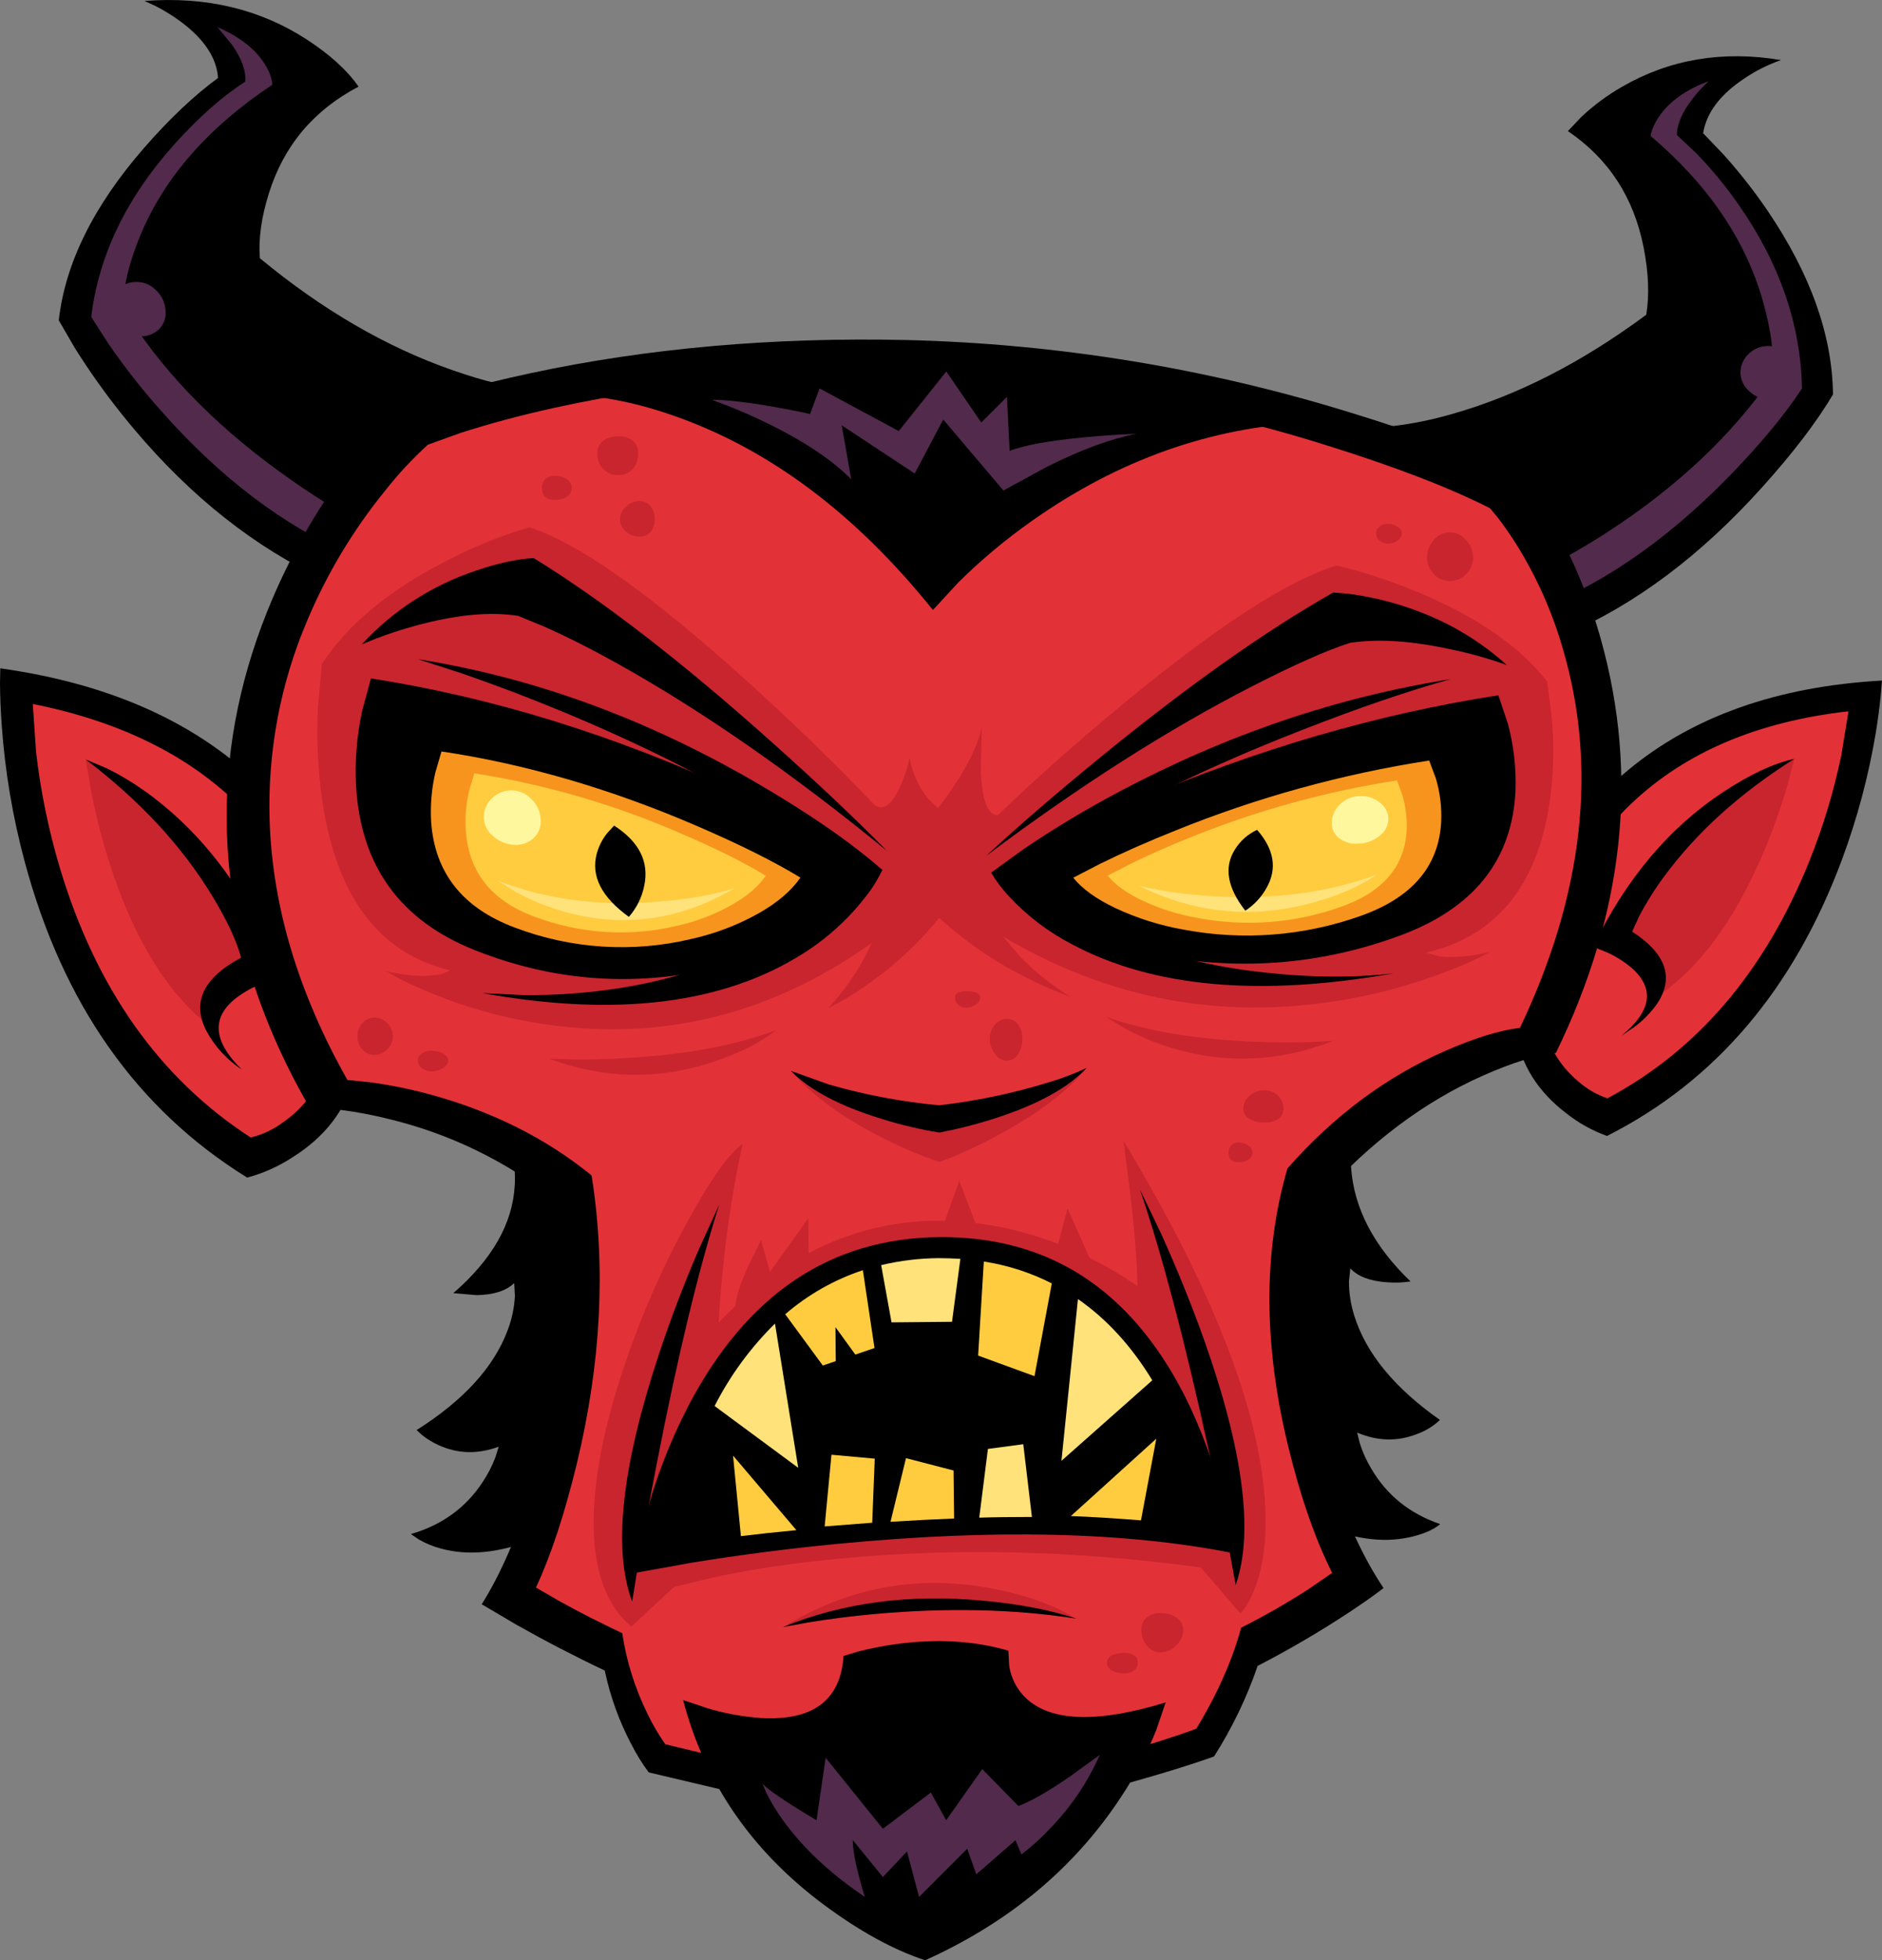 <?xml version="1.0" encoding="iso-8859-1"?>
<!-- Generator: Adobe Illustrator 20.1.0, SVG Export Plug-In . SVG Version: 6.00 Build 0)  -->
<svg version="1.0" id="Layer_1" xmlns="http://www.w3.org/2000/svg" xmlns:xlink="http://www.w3.org/1999/xlink" x="0px" y="0px"
	 viewBox="0 0 742.69 773.05" enable-background="new 0 0 742.69 773.05" xml:space="preserve">
<rect x="0" y="0" width="742.69" height="773.05" fill="#808080" stroke="none"/>
<title>monsters_0021</title>
<path d="M0,269.58c0.04,5.153,0.263,10.587,0.67,16.3c1.285,18.233,4.325,36.301,9.08,53.95
	c15.087,56.207,44.35,97.737,87.79,124.59c6.394-1.708,12.471-4.433,18-8.07c12.733-8,20.857-18.587,24.37-31.76l-12-78.71
	c-1.421-3.747-3.164-7.364-5.21-10.81c-5.347-9.085-11.862-17.43-19.38-24.82c-25.107-24.987-59.51-40.543-103.21-46.67L0,269.58z"
	/>
<path fill="#E33237" d="M12.94,277.64l1.29,18.88c1.779,15.464,4.911,30.743,9.36,45.66c14.273,47.66,39.39,83.14,75.35,106.44
	c4.639-1.135,9.003-3.192,12.83-6.05c9.187-6.387,15.367-15.5,18.54-27.34L120.11,357c-1.022-3.405-2.361-6.706-4-9.86
	c-4.167-8.326-9.423-16.06-15.63-23C79.88,300.653,50.7,285.153,12.94,277.64z"/>
<path fill="#C9252F" d="M33.84,299.49l2,12c1.869,9.754,4.32,19.388,7.34,28.85c9.6,29.88,22.727,51.3,39.38,64.26
	c1.245-3.603,2.878-7.06,4.87-10.31c4.407-7.393,9.56-12.437,15.46-15.13c-6.096-11.84-13.041-23.223-20.78-34.06
	C65.203,321.12,49.113,305.917,33.84,299.49z"/>
<path d="M42.13,303l-8.29-3.47c21.333,16.207,37.953,34.117,49.86,53.73c5.933,9.76,9.743,17.907,11.43,24.44
	c-15.127,8.067-19.61,17.833-13.45,29.3c3.321,5.995,8.05,11.091,13.78,14.85c-11.333-11.053-12.153-20.427-2.46-28.12
	c3.546-2.713,7.498-4.849,11.71-6.33c2.025-0.808,4.104-1.476,6.22-2c-11.06-29.407-27.217-52.54-48.47-69.4
	C56.164,310.957,49.349,306.599,42.13,303z"/>
<path d="M229.58,471.87L199.83,449l1.9,5c1.238,4.386,1.712,8.953,1.4,13.5c-0.82,15.053-8.903,29.22-24.25,42.5l9.19,0.78
	c6.76-0.113,11.71-1.7,14.85-4.76l0.28,5.1c-0.242,4.561-1.186,9.057-2.8,13.33c-5.38,14.6-17.38,27.783-36,39.55l2.3,2.07
	c1.993,1.576,4.177,2.893,6.5,3.92c7.507,3.4,15.37,3.587,23.59,0.56l-1.29,4.2c-1.324,3.468-3.035,6.775-5.1,9.86
	c-6.667,10.087-16.08,16.883-28.24,20.39l3,2.07c2.818,1.637,5.846,2.882,9,3.7c10.533,2.84,22.353,1.737,35.46-3.31
	c5.9-7.767,11.167-19.233,15.8-34.4C234.62,542.687,236.007,508.957,229.58,471.87z"/>
<path d="M533.16,460.17c-0.35-4.902,0.028-9.829,1.12-14.62l1.68-5.49l-27.9,24.87c-8.367,36.753-8.76,70.497-1.18,101.23
	c3.807,15.387,8.457,27.097,13.95,35.13c12.847,5.64,24.61,7.307,35.29,5c5.38-1.16,9.45-2.897,12.21-5.21
	c-11.953-4.073-20.99-11.32-27.11-21.74c-1.921-3.168-3.462-6.551-4.59-10.08l-1.06-4.26c8.067,3.4,15.93,3.587,23.59,0.56
	c3.378-1.202,6.47-3.092,9.08-5.55c-17.967-12.627-29.247-26.37-33.84-41.23c-1.37-4.352-2.068-8.887-2.07-13.45l0.56-5.1
	c2.953,3.213,7.81,5.043,14.57,5.49c3.066,0.235,6.149,0.121,9.19-0.34C542.037,491.407,534.207,476.337,533.16,460.17z"/>
<path d="M740.22,289.13c0.86-5.333,1.527-10.377,2-15.13l0.45-5.6c-41.267,2.313-74.713,14.133-100.34,35.46
	c-7.658,6.29-14.456,13.559-20.22,21.62l-5.83,9.64l-18.1,72.38c2.127,12.547,8.757,23.06,19.89,31.54
	c4.843,3.844,10.281,6.87,16.1,8.96c42.88-21.653,73.823-58.083,92.83-109.29C732.952,322.635,737.378,306.035,740.22,289.13z"/>
<path fill="#E33237" d="M726.61,298l2.86-17.48c-35.853,4.033-64.423,16.17-85.71,36.41c-6.377,6.018-11.95,12.834-16.58,20.28
	l-4.59,8.91L608,399.55c1.907,11.333,6.873,20.333,14.9,27c3.33,2.945,7.217,5.193,11.43,6.61c35.553-18.9,62.09-50.01,79.61-93.33
	C719.384,326.286,723.624,312.289,726.61,298z"/>
<path fill="#C9252F" d="M705.21,310.36l2.91-11.09c-14.827,4.78-31.2,17.69-49.12,38.73c-5.6,6.613-11.017,13.613-16.25,21
	l-6.16,9.13c5.333,2.953,9.723,8.05,13.17,15.29c1.565,3.19,2.769,6.544,3.59,10c16.667-10.793,30.803-29.73,42.41-56.81
	C699.405,328.046,702.56,319.282,705.21,310.36z"/>
<path d="M646.89,361.29c2.921-5.533,6.264-10.832,10-15.85c12.813-17.333,29.88-32.72,51.2-46.16
	c-8.06,1.713-17.423,6.08-28.09,13.1c-21.333,14.04-38.44,34.373-51.32,61l5.66,2.3c3.781,1.716,7.275,4.002,10.36,6.78
	c8.327,7.953,6.703,16.637-4.87,26.05L645,405c3.478-2.575,6.517-5.696,9-9.24c6.76-10.233,3.453-19.683-9.92-28.35L646.89,361.29z"
	/>
<path d="M210,153.44c-8.067-0.447-18.6-2.95-31.6-7.51c-26-9.073-51.283-23.77-75.85-44.09c-0.6-7.547,0.577-16.043,3.53-25.49
	c5.867-18.827,17.67-32.887,35.41-42.18c-4.407-6.387-11.223-12.587-20.45-18.6c-18.487-12-39.82-17.06-64-15.18l4.37,2
	c3.364,1.725,6.587,3.711,9.64,5.94c9.447,6.947,14.447,14.417,15,22.41c-9.447,6.92-19.157,16.093-29.13,27.52
	c-19.947,22.86-31.19,45.55-33.73,68.07l6.39,11c5.806,9.254,12.15,18.16,19,26.67c22.447,27.9,47.413,48.72,74.9,62.46
	c12.96-1.567,26.293-5.807,40-12.72C190.853,200.02,206.36,179.92,210,153.44z"/>
<path fill="#512A4C" d="M107.45,33.44c-0.04-2.24-0.973-4.873-2.8-7.9c-3.62-6-9.893-10.95-18.82-14.85l5.83,7.11
	c3.807,5.527,5.507,10.327,5.1,14.4C87.793,37.96,78.54,46.123,69,56.69C49.927,77.903,38.927,100.673,36,125l6.95,10.81
	c6.225,9.017,12.997,17.643,20.28,25.83c23.567,26.78,48.983,45.997,76.25,57.65l6.11-11.54c-10.46-5.007-22.337-12.34-35.63-22
	c-26.593-19.333-47.003-40.697-61.23-64.09c-0.227-8,2.033-17.71,6.78-29.13C65.037,69.797,82.35,50.1,107.45,33.44z"/>
<path d="M695.35,192.21c12.1-13.407,21.433-25.62,28-36.64c-0.26-23.333-8.87-47.497-25.83-72.49
	c-5.327-7.822-11.181-15.273-17.52-22.3l-7.9-8.24c1.333-8.18,6.86-15.443,16.58-21.79c4.401-2.951,9.164-5.324,14.17-7.06
	c-23.007-3.847-43.92-0.337-62.74,10.53c-5.771,3.31-11.14,7.276-16,11.82l-5.38,5.66c16.1,10.907,26.073,26.257,29.92,46.05
	c1.94,9.9,2.273,18.697,1,26.39c-25.507,18.9-51.147,31.973-76.92,39.22c-7.464,2.156-15.088,3.711-22.8,4.65l-8.24,0.56
	c1.007,27.413,13.967,49.28,38.88,65.6c12.473,8.14,24.837,13.537,37.09,16.19C645.287,238.447,671.183,219.063,695.35,192.21z"/>
<path fill="#512A4C" d="M695.57,118.32c3.473,12.067,4.707,22.207,3.7,30.42c-15.833,22.893-37.42,43.227-64.76,61
	c-8.34,5.406-16.962,10.363-25.83,14.85l-10.42,4.87l4.74,12.27c27.227-9.787,53.407-27.47,78.54-53.05
	c12.587-12.813,22.447-24.633,29.58-35.46c-0.467-25.213-8.84-49.433-25.12-72.66c-5-7.186-10.582-13.949-16.69-20.22l-7.56-7.11
	c0-4.18,2.09-8.98,6.27-14.4c1.897-2.462,4.012-4.748,6.32-6.83c-8.893,3.28-15.393,7.87-19.5,13.77
	c-1.208,1.715-2.187,3.581-2.91,5.55c-0.246,0.751-0.433,1.52-0.56,2.3C673.857,72.66,688.59,94.227,695.57,118.32z"/>
<path d="M604.54,192.88l-3.19-4.31c-17.107-8.513-40.077-17.18-68.91-26c-56.589-17.447-115.31-27.024-174.51-28.46
	c-52.667-1.193-102.153,3.157-148.46,13.05c-23.12,4.967-40.973,10.047-53.56,15.24c-6.515,6.541-12.503,13.586-17.91,21.07
	c-13.405,17.778-24.388,37.258-32.66,57.93c-11.467,28.667-16.733,57.667-15.8,87c1.16,36.667,12.027,72.783,32.6,108.35l8.68,0.56
	c7.612,0.799,15.157,2.135,22.58,4c24.096,5.782,46.638,16.758,66.05,32.16c6.053,37.333,2.973,75.073-9.24,113.22
	c-6.087,19.087-12.79,34.42-20.11,46l13.56,8c11.427,6.46,23.093,12.51,35,18.15c2.126,10.165,5.671,19.982,10.53,29.16
	c1.959,3.85,4.237,7.53,6.81,11l32.27,7.62c26.48,5.753,52.147,10.237,77,13.45c27.172-3.926,54.061-9.605,80.5-17
	c13.747-3.847,24.857-7.3,33.33-10.36c7.131-11.178,12.905-23.166,17.2-35.71c12.432-6.41,24.513-13.48,36.19-21.18
	c5.753-3.807,10.253-6.98,13.5-9.52c-8.14-12.1-15.253-27.617-21.34-46.55c-12.213-37.873-13.24-73.84-3.08-107.9
	c19.273-21.473,40.47-37.347,63.59-47.62c11.54-5.12,21.157-8.12,28.85-9c26.813-54.94,32.753-109.207,17.82-162.8
	c-4.572-16.409-11.099-32.208-19.44-47.06C609.77,200.857,607.153,196.693,604.54,192.88z"/>
<path fill="#E33237" d="M588,200.45c-16.1-8.18-37.723-16.49-64.87-24.93c-53.194-16.702-108.463-25.885-164.2-27.28
	c-49.56-1.193-96.113,2.97-139.66,12.49c-13.593,2.987-26.087,6.32-37.48,10l-12.94,4.65c-6.108,5.564-11.744,11.625-16.85,18.12
	c-12.608,15.486-22.945,32.688-30.7,51.09c-10.67,24.966-15.755,51.963-14.9,79.1c1.12,33.873,11.353,67.953,30.7,102.24l8.91,0.9
	c7.726,1.044,15.378,2.577,22.91,4.59c24.873,6.667,46.387,17.387,64.54,32.16c5.713,36,3.77,73.89-5.83,113.67
	c-4.82,19.867-10.197,36.15-16.13,48.85l9.3,5.38c7.953,4.407,16.207,8.61,24.76,12.61c1.643,11.02,4.989,21.718,9.92,31.71
	c2.013,4.222,4.375,8.27,7.06,12.1l30.46,7.34c24.947,5.527,49.017,9.84,72.21,12.94c25.469-3.81,50.661-9.292,75.41-16.41
	c12.96-3.66,23.453-6.993,31.48-10c8.253-13.56,14.153-26.837,17.7-39.83c9.054-4.559,17.862-9.589,26.39-15.07l9.52-6.55
	c-6.76-13.447-12.567-30.18-17.42-50.2c-9.713-40.04-9.787-76.473-0.22-109.3c18.153-20.667,38.88-36.11,62.18-46.33
	c11.693-5.12,21.553-8.163,29.58-9.13c25.173-52.907,30.757-102.93,16.75-150.07c-4.18-14.326-10.307-28.011-18.21-40.67
	c-2.467-3.887-4.93-7.417-7.39-10.59L588,200.45z"/>
<path fill="#C9252F" d="M319.1,494.23l-0.1-13.84l-15.13,21.23L300.34,489l-4.87,9.86c-3.333,7.28-5.07,12.677-5.21,16.19
	c-2,1.793-4.203,3.96-6.61,6.5c0.227-5.64,0.787-12.793,1.68-21.46c1.646-16.467,4.226-32.826,7.73-49
	c-5.38,3.807-12.607,13.967-21.68,30.48c-9.841,17.909-18.089,36.648-24.65,56c-7.88,23.08-12.027,43.193-12.44,60.34
	c-0.487,20.32,4.463,34.85,14.85,43.59L266,625.88l14.73-3.59c13.808-2.931,27.756-5.157,41.79-6.67
	c48.32-5.413,98.777-4.553,151.37,2.58l15.57,18.15c1.753-1.68,3.49-4.537,5.21-8.57c3.4-8.067,4.987-18,4.76-29.8
	c-0.667-37.793-19.377-87.187-56.13-148.18l2.7,20.84c1.793,15.613,2.747,27.827,2.86,36.64c-1.193-0.893-2.86-2.033-5-3.42
	c-4.483-2.85-9.12-5.451-13.89-7.79l-8.68-19.5l-3.75,14c-10.486-4.079-21.435-6.847-32.6-8.24l-6.39-16.64l-5.66,15.74
	C354.158,481,335.631,485.408,319.1,494.23z"/>
<path d="M249.92,620.45l22.69-4.09c19.013-3.1,38.19-5.583,57.53-7.45c61.96-6,114.08-4.803,156.36,3.59
	c-0.774-6.611-1.99-13.162-3.64-19.61c-3.498-14.933-8.765-29.395-15.69-43.08c-21.513-41.68-53.727-62.313-96.64-61.9
	s-75.89,22.63-98.93,66.65c-7.461,14.405-13.268,29.609-17.31,45.32C252.428,606.644,250.969,613.513,249.92,620.45z"/>
<path d="M267.79,591.93c-1.57,5.784-2.786,11.658-3.64,17.59l21.51-2.86c17.813-2.207,35.61-4.017,53.39-5.43
	c56.807-4.48,102.277-4.087,136.41,1.18c-0.799-5.634-1.954-11.212-3.46-16.7c-3.35-12.784-8.246-25.111-14.58-36.71
	c-19.72-35.553-48.757-53.143-87.11-52.77s-67.56,19.373-87.62,57C276.252,565.514,271.252,578.5,267.79,591.93z"/>
<path fill="#FFE27A" d="M282,554.51l33,24.37L305.83,522C296.185,531.48,288.138,542.459,282,554.51z"/>
<path fill="#FFE27A" d="M425.38,512.32l-6.5,63.81l35.85-31.76C446.517,530.883,436.733,520.2,425.38,512.32z"/>
<path fill="#FFCC40" d="M415.07,506.16c-8.426-4.29-17.483-7.203-26.83-8.63L386,534.62l22.24,8.12L415.07,506.16z"/>
<path fill="#FFE27A" d="M370.31,496.19c-7.606,0.07-15.18,0.993-22.58,2.75l4.09,22.58l23.87-0.22l3.31-24.83
	C375.893,496.283,372.997,496.19,370.31,496.19z"/>
<path fill="#FFCC40" d="M422.58,597.92c7.02,0.227,16.247,0.787,27.68,1.68l6.05-32.21L422.58,597.92z"/>
<path fill="#FFCC40" d="M292.38,605.82c6.087-0.747,13.387-1.53,21.9-2.35l-25-29.41L292.38,605.82z"/>
<path fill="#FFE27A" d="M403.81,569.58l-13.95,1.85l-3.42,27.11c5.753-0.187,12.68-0.28,20.78-0.28L403.81,569.58z"/>
<path fill="#FFCC40" d="M376.3,579.94l-18.77-4.87l-6.11,25.1c8.967-0.56,17.333-0.99,25.1-1.29L376.3,579.94z"/>
<path fill="#FFCC40" d="M328.12,573.72L325.43,602l18.77-1.46l1-25.27L328.12,573.72z"/>
<path d="M283.81,475.12l-8,17.54c-6.2,14.453-11.56,28.57-16.08,42.35c-14.487,43.993-17.907,76.207-10.26,96.64
	c2.427-15.687,5.693-33.987,9.8-54.9C267.41,534.957,275.59,501.08,283.81,475.12z"/>
<path d="M475.24,528.62c-4.853-13.633-10.52-27.633-17-42l-8.35-17.42c8.74,25.867,17.657,59.587,26.75,101.16
	c4.553,20.84,8.22,39.083,11,54.73C494.833,604.517,490.7,572.36,475.24,528.62z"/>
<path fill="#FFCC40" d="M309.86,518.32l14.85,20.22l5.1-1.74l-0.11-13.39l7.84,10.81l7.56-2.58l-4.59-30.7
	C329.253,504.669,318.839,510.574,309.86,518.32z"/>
<path fill="#C9252F" d="M327.17,428.46c-4.107-1.38-7.86-2.817-11.26-4.31l-3.81-1.79c8.627,9.933,21.007,18.897,37.14,26.89
	c6.949,3.548,14.16,6.557,21.57,9c7.553-2.828,14.903-6.169,22-10c16.207-8.553,28.207-17.553,36-27
	c-4.778,2.545-9.763,4.682-14.9,6.39c-14.035,4.841-28.558,8.128-43.31,9.8C355.837,436.057,341.271,433.045,327.17,428.46z"/>
<path d="M377.37,445.26c5.493-1.267,10.827-2.743,16-4.43c16.507-5.413,28.327-11.967,35.46-19.66
	c-4.814,2.265-9.796,4.158-14.9,5.66c-14.124,4.362-28.623,7.401-43.31,9.08c-14.697-1.366-29.233-4.105-43.42-8.18l-15.07-5.38
	c7.333,7.547,19.283,13.86,35.85,18.94c7.445,2.333,15.048,4.131,22.75,5.38L377.37,445.26z"/>
<path fill="#C9252F" d="M309,641.68l9.8-1.79c8.367-1.38,17.05-2.483,26.05-3.31c28.76-2.613,55.39-2.017,79.89,1.79
	c-9.113-5.6-20.78-9.67-35-12.21C361.287,621.08,334.373,626.253,309,641.68z"/>
<path d="M309,641.68l9.8-1.79c8.367-1.38,17.05-2.483,26.05-3.31c28.76-2.613,55.39-2.017,79.89,1.79
	c-9.82-3.333-22.013-5.687-36.58-7.06C359.04,628.55,332.653,632.007,309,641.68z"/>
<path fill="#C9252F" d="M443.3,405.26c6.011,3.333,12.36,6.015,18.94,8c21.473,6.5,42.807,5.567,64-2.8
	c-10.123,0.733-20.281,0.864-30.42,0.39c-23.493-0.86-43.307-4.147-59.44-9.86L443.3,405.26z"/>
<path fill="#C9252F" d="M358,302.74c-0.792,2.64-1.764,5.223-2.91,7.73c-3.333,7.133-6.693,9.43-10.08,6.89
	c-14.973-15.76-31.873-32.157-50.7-49.19c-37.687-34-66.147-54.073-85.38-60.22c-10.92,3.182-21.504,7.422-31.6,12.66
	c-23.133,11.593-39.91,25.34-50.33,41.24l-1.51,16.64c-0.673,12.613-0.091,25.262,1.74,37.76c5.68,37.607,22.45,59.753,50.31,66.44
	c-1.691,1.007-3.589,1.619-5.55,1.79c-5.267,0.82-11.877,0.317-19.83-1.51l4.26,2.35c3.7,1.94,7.7,3.827,12,5.66
	c13.82,5.828,28.28,10.003,43.08,12.44c47.667,7.88,91.833-2.617,132.5-31.49l-3.87,7.68c-3.777,6.453-8.229,12.487-13.28,18
	c5.046-2.461,9.876-5.341,14.44-8.61c11.036-7.535,20.922-16.63,29.35-27c10.288,9.425,21.855,17.35,34.36,23.54
	c5.666,2.947,11.522,5.513,17.53,7.68c-7.392-4.544-14.188-9.993-20.23-16.22l-6.39-7.62c41.267,24.573,85.653,32.957,133.16,25.15
	c14.641-2.402,28.987-6.344,42.8-11.76c5.535-2.07,10.924-4.512,16.13-7.31c-7.92,1.753-14.53,2.333-19.83,1.74l-5.55-1.46
	c27.673-6.387,43.977-26.127,48.91-59.22c1.551-10.987,1.853-22.115,0.9-33.17l-1.85-14.57c-10.72-13.78-27.77-25.543-51.15-35.29
	c-7.34-3.061-14.837-5.732-22.46-8l-9.41-2.49c-19.12,5.753-47.15,23.887-84.09,54.4c-18.487,15.273-35.05,29.97-49.69,44.09
	c-3.96,0.04-6.2-5.73-6.72-17.31l0.39-17.42c-1.12,5.427-3.937,11.84-8.45,19.24c-2.689,4.369-5.627,8.579-8.8,12.61
	c-2.347-1.757-4.359-3.921-5.94-6.39c-2.613-4.014-4.401-8.508-5.26-13.22L358,302.74z"/>
<path d="M142.91,280.39c-2.162,9.966-2.952,20.18-2.35,30.36c2,31.073,17.63,52.407,46.89,64c32.233,12.773,65.233,14.79,99,6.05
	c13.407-3.324,26.224-8.69,38-15.91c10.72-6.667,18.62-13.95,23.7-21.85c-14.527-9.6-33.837-19.963-57.93-31.09
	c-48.147-22.16-96.09-36.957-143.83-44.39L142.91,280.39z"/>
<path fill="#F7941E" d="M174.23,296.36l-2.41,8.24c-1.501,6.401-2.067,12.986-1.68,19.55c1.42,20.093,12.437,33.987,33.05,41.68
	c22.238,8.446,46.503,10.007,69.64,4.48c9.317-2.064,18.282-5.48,26.61-10.14c7.467-4.26,12.937-8.947,16.41-14.06
	c-10.273-6.273-23.867-13.053-40.78-20.34C241.197,311.163,207.583,301.36,174.23,296.36z"/>
<path fill="#FFCC40" d="M187.17,305l-2,6.72c-1.246,5.185-1.698,10.529-1.34,15.85c1.12,16.32,10.047,27.6,26.78,33.84
	c18.082,6.884,37.816,8.173,56.64,3.7c7.571-1.699,14.854-4.492,21.62-8.29c6.053-3.473,10.497-7.283,13.33-11.43
	c-8.327-5.12-19.383-10.63-33.17-16.53C242.886,317.412,215.371,309.392,187.17,305z"/>
<path d="M204.54,242.91l10.08,4.15c8.853,3.92,18.52,8.793,29,14.62c33.5,18.667,68.943,43.28,106.33,73.84
	c-12.287-12.513-27.32-26.707-45.1-42.58c-35.52-31.78-66.93-56.057-94.23-72.83c-6.347,0.3-13.93,1.943-22.75,4.93
	c-17.256,5.712-32.776,15.719-45.1,29.08l5.83-2.35c4.927-1.867,9.893-3.49,14.9-4.87
	C179.613,242.447,193.293,241.117,204.54,242.91z"/>
<path d="M348.18,343.08l-18.77-1.34c-16.273,25.433-44.32,41.38-84.14,47.84c-12.8,2.042-25.749,2.999-38.71,2.86l-16.25-0.78
	C243.303,401.22,285.533,396,317,376c9.371-5.897,17.638-13.386,24.43-22.13C344.109,350.56,346.376,346.937,348.18,343.08z"/>
<path fill="#FFF79D" d="M194.4,329.58c2.283,2.159,5.262,3.432,8.4,3.59c2.906,0.256,5.782-0.745,7.9-2.75
	c2.011-1.97,2.984-4.767,2.63-7.56c-0.195-3.081-1.605-5.958-3.92-8c-4.238-4.185-11.052-4.185-15.29,0
	c-1.996,1.855-3.148,4.445-3.19,7.17C190.903,324.938,192.175,327.707,194.4,329.58z"/>
<path fill="#FFE27A" d="M203.75,351.87c6.424,3.512,13.255,6.222,20.34,8.07c22.82,6,44.723,2.787,65.71-9.64
	c-7.88,2.54-17.703,4.297-29.47,5.27c-23.493,2-44.877-0.783-64.15-8.35L203.75,351.87z"/>
<path d="M337.37,344.7l10.81-1.62c-12.513-10.98-29.513-22.69-51-35.13C254.127,283.117,210.067,267.133,165,260l16.81,5.43
	c14,4.82,28.117,10.197,42.35,16.13C269.6,300.573,307.337,321.62,337.37,344.7z"/>
<path fill="#C9252F" d="M225.27,417.81l-8.63-0.28c21.4,7.953,42.763,8.457,64.09,1.51c10.667-3.473,19.183-7.73,25.55-12.77
	c-16,6-35.74,9.667-59.22,11C239.687,417.757,232.423,417.937,225.27,417.81z"/>
<path d="M254.23,349.35c2-9.447-1.96-17.363-11.88-23.75l-2.75,3c-1.89,2.363-3.281,5.084-4.09,8
	c-2.393,8.853,1.827,17.187,12.66,25C251.224,358.115,253.313,353.892,254.23,349.35z"/>
<path d="M279.1,673.67l-9.52-3.19c8.513,32.567,26.983,59.44,55.41,80.62c14.227,10.567,27.597,17.9,40.11,22
	c33.053-14.9,58.787-36.32,77.2-64.26c5.563-8.347,10.255-17.244,14-26.55l3.7-10.87c-27.713,8.44-46.38,7.58-56-2.58
	c-3.066-3.276-5.067-7.404-5.74-11.84l-0.33-6c-13.593-3.96-28.513-4.8-44.76-2.52c-4.962,0.686-9.88,1.657-14.73,2.91l-5.55,1.68
	c-1.16,17.513-12.067,25.673-32.72,24.48C293.024,677.042,285.958,675.741,279.1,673.67z"/>
<path d="M488.18,159.55c-23.607-5.38-47.527-9.637-71.76-12.77c-77.687-10.087-144.26-7.193-199.72,8.68l13.3,0.39
	c11.859,1.21,23.535,3.805,34.79,7.73c38.207,13.073,72.66,38.74,103.36,77l10.08-10.92c9.031-8.926,18.795-17.078,29.19-24.37
	c33.947-23.9,70.23-36.787,108.85-38.66C509.31,164.597,499.947,162.237,488.18,159.55z"/>
<path fill="#512A4C" d="M373.44,146.5L354.68,170l-31.26-16.81l-3.75,10.08c-4.147-0.933-8.89-1.867-14.23-2.8
	c-10.607-1.867-18.787-2.8-24.54-2.8l5.94,2.24c4.927,1.94,9.763,4.05,14.51,6.33c15.24,7.28,26.763,14.88,34.57,22.8l-3.75-21.29
	l28.8,19l11.26-21.29l23.75,28l17.35-9.46c13.52-6.72,25.23-11.017,35.13-12.89c-6.053,0.187-12.663,0.617-19.83,1.29
	c-14.38,1.333-24.447,3.143-30.2,5.43l-1.06-21.29l-10.14,10.08L373.44,146.5z"/>
<path fill="#512A4C" d="M302.46,707.17c1.776,3.53,3.818,6.92,6.11,10.14c7.953,11.207,18.86,21.477,32.72,30.81
	c-0.787-2.427-1.57-5.173-2.35-8.24c-1.607-6.16-2.41-10.883-2.41-14.17l11.88,14.57l9.52-10.08l4.76,17.93l19-19l3.59,10.08
	l15.46-13.45l2.35,5.6c4.114-3.102,7.94-6.57,11.43-10.36c8.161-8.398,14.757-18.185,19.48-28.9l-11.6,8.4
	c-8.7,6-15.533,9.92-20.5,11.76l-14.28-14.56l-14.23,20.17l-6.05-10.92l-18.94,14.28l-22.58-28l-3.59,24.65
	c-3.173-1.867-6.44-3.867-9.8-6c-6.72-4.293-10.587-7.15-11.6-8.57L302.46,707.17z"/>
<path fill="#C9252F" d="M251.82,179c0.142-1.93-0.592-3.822-2-5.15c-1.662-1.273-3.732-1.895-5.82-1.75
	c-2.14-0.122-4.257,0.492-6,1.74c-1.555,1.243-2.412,3.162-2.3,5.15c-0.056,2.207,0.772,4.346,2.3,5.94
	c1.558,1.638,3.741,2.533,6,2.46c2.195,0.084,4.312-0.818,5.77-2.46C251.159,183.272,251.889,181.161,251.82,179z"/>
<path fill="#C9252F" d="M256.86,199.77c-1.045-1.417-2.72-2.232-4.48-2.18c-2.007,0.008-3.933,0.789-5.38,2.18
	c-1.46,1.256-2.315,3.075-2.35,5c0.013,1.894,0.876,3.682,2.35,4.87c1.484,1.309,3.401,2.022,5.38,2c1.726,0.083,3.389-0.66,4.48-2
	c1.049-1.401,1.582-3.121,1.51-4.87C258.435,202.982,257.904,201.223,256.86,199.77z"/>
<path fill="#C9252F" d="M225.6,192.44c0.007-1.448-0.754-2.792-2-3.53c-1.336-0.85-2.897-1.278-4.48-1.23
	c-1.399-0.097-2.783,0.343-3.87,1.23c-0.971,0.908-1.484,2.203-1.4,3.53c0,3.14,1.757,4.71,5.27,4.71
	c1.576,0.047,3.132-0.363,4.48-1.18C224.858,195.244,225.624,193.893,225.6,192.44z"/>
<path fill="#C9252F" d="M403.47,409.69c0.057-1.93-0.492-3.828-1.57-5.43c-0.987-1.549-2.703-2.479-4.54-2.46
	c-1.92,0.008-3.724,0.919-4.87,2.46c-1.253,1.53-1.926,3.453-1.9,5.43c-0.013,2.098,0.654,4.143,1.9,5.83
	c1.059,1.683,2.883,2.731,4.87,2.8c1.909-0.042,3.646-1.113,4.54-2.8C402.967,413.765,403.512,411.743,403.47,409.69z"/>
<path fill="#C9252F" d="M386.83,393.44c0-1.68-1.83-2.52-5.49-2.52c-2.987,0-4.48,0.84-4.48,2.52
	c-0.014,1.013,0.391,1.986,1.12,2.69c0.895,0.874,2.11,1.34,3.36,1.29c1.397,0.009,2.758-0.445,3.87-1.29
	C386.153,395.548,386.756,394.546,386.83,393.44z"/>
<path fill="#C9252F" d="M464.2,637.92c-1.845-1.207-4.017-1.815-6.22-1.74c-1.981-0.109-3.934,0.51-5.49,1.74
	c-1.416,1.235-2.18,3.055-2.07,4.93c-0.042,2.197,0.691,4.339,2.07,6.05c1.266,1.771,3.313,2.815,5.49,2.8
	c2.37-0.038,4.62-1.051,6.22-2.8c1.708-1.554,2.703-3.741,2.75-6.05C466.973,640.835,465.926,638.959,464.2,637.92z"/>
<path fill="#C9252F" d="M449,655.74c0-2.58-1.83-3.87-5.49-3.87c-1.562-0.047-3.114,0.261-4.54,0.9c-1.291,0.434-2.166,1.638-2.18,3
	c0.046,1.384,0.899,2.613,2.18,3.14c1.4,0.731,2.961,1.095,4.54,1.06c1.386,0.074,2.76-0.298,3.92-1.06
	C448.468,658.197,449.062,656.997,449,655.74z"/>
<path fill="#C9252F" d="M506.5,437.25c0.019-1.808-0.662-3.553-1.9-4.87c-1.422-1.583-3.473-2.455-5.6-2.38
	c-2.247-0.041-4.42,0.803-6.05,2.35c-1.449,1.208-2.306,2.984-2.35,4.87c0.007,1.659,0.904,3.187,2.35,4
	c1.837,1.051,3.936,1.557,6.05,1.46c1.975,0.123,3.937-0.388,5.6-1.46C505.84,440.283,506.548,438.803,506.5,437.25z"/>
<path fill="#C9252F" d="M494.28,454.62c-0.004-1.199-0.643-2.307-1.68-2.91c-1.087-0.748-2.38-1.14-3.7-1.12
	c-2.074-0.181-3.903,1.354-4.084,3.428c-0.017,0.19-0.019,0.382-0.006,0.572c0,2.54,1.363,3.81,4.09,3.81
	c1.302,0.017,2.584-0.329,3.7-1C493.616,456.84,494.256,455.78,494.28,454.62z"/>
<path fill="#C9252F" d="M142.91,403.58c-1.237,1.41-1.913,3.225-1.9,5.1c-0.026,1.878,0.652,3.697,1.9,5.1
	c1.202,1.444,2.992,2.267,4.87,2.24c1.939,0.003,3.79-0.81,5.1-2.24c1.387-1.335,2.174-3.175,2.18-5.1
	c-0.021-1.922-0.805-3.757-2.18-5.1c-1.294-1.46-3.15-2.297-5.1-2.3C145.893,401.273,144.104,402.118,142.91,403.58z"/>
<path fill="#C9252F" d="M176.92,418.2c0-1.047-0.69-1.943-2.07-2.69c-1.368-0.762-2.914-1.149-4.48-1.12
	c-1.418-0.061-2.82,0.331-4,1.12c-0.91,0.592-1.46,1.604-1.46,2.69c0.017,1.167,0.552,2.266,1.46,3c1.127,0.916,2.548,1.392,4,1.34
	c1.594,0.016,3.156-0.451,4.48-1.34C176.23,420.287,176.92,419.287,176.92,418.2z"/>
<path fill="#C9252F" d="M581.34,219.89c-0.023-2.487-0.959-4.878-2.63-6.72c-1.593-2.034-4.027-3.23-6.61-3.25
	c-2.537,0.016-4.92,1.219-6.44,3.25c-1.612,1.87-2.505,4.252-2.52,6.72c-0.022,2.376,0.882,4.668,2.52,6.39
	c1.626,1.848,3.979,2.893,6.44,2.86c2.509,0.028,4.912-1.012,6.61-2.86C580.396,224.58,581.341,222.284,581.34,219.89z"/>
<path fill="#C9252F" d="M553.28,210.36c-0.091-1.088-0.722-2.057-1.68-2.58c-1.134-0.791-2.488-1.204-3.87-1.18
	c-1.263-0.052-2.5,0.369-3.47,1.18c-0.798,0.62-1.273,1.569-1.29,2.58c0.005,1.062,0.477,2.068,1.29,2.75
	c0.938,0.876,2.188,1.34,3.47,1.29c1.399,0.02,2.763-0.434,3.87-1.29C552.567,212.514,553.191,211.492,553.28,210.36z"/>
<path fill="#512A4C" d="M705.32,139.55c-2.091-2.079-4.953-3.195-7.9-3.08c-2.777,0.051-5.426,1.176-7.39,3.14
	c-1.996,1.855-3.148,4.445-3.19,7.17c-0.024,2.868,1.229,5.598,3.42,7.45c2.287,2.196,5.293,3.489,8.46,3.64
	c2.906,0.256,5.782-0.745,7.9-2.75c2.011-1.97,2.984-4.767,2.63-7.56C709.034,144.48,707.624,141.606,705.32,139.55z"/>
<path fill="#512A4C" d="M46.11,114.34c-1.996,1.855-3.148,4.445-3.19,7.17c-0.032,2.892,1.243,5.644,3.47,7.49
	c2.255,2.201,5.251,3.481,8.4,3.59c2.9,0.298,5.785-0.685,7.9-2.69c2.021-1.989,2.994-4.808,2.63-7.62
	c-0.211-3.076-1.618-5.948-3.92-8c-2.091-2.079-4.953-3.195-7.9-3.08C50.723,111.251,48.074,112.376,46.11,114.34z"/>
<path d="M391.15,344.14c5.227,6.833,13.277,13.09,24.15,18.77c12.122,6.156,25.038,10.605,38.38,13.22
	c33.947,7.02,66.887,4.63,98.82-7.17c29.06-10.72,44.243-29.72,45.55-57c0.337-8.95-0.675-17.9-3-26.55l-3.75-11.2
	c-47.607,7.367-95.24,21.23-142.9,41.59c-14.9,6.347-28.9,12.977-42,19.89L391.15,344.14z"/>
<path fill="#F7941E" d="M423.53,346.16c3.547,4.407,9.11,8.407,16.69,12c8.531,3.991,17.553,6.836,26.83,8.46
	c23.232,4.408,47.218,2.59,69.52-5.27c20.467-7.133,31.187-19.513,32.16-37.14c0.268-5.789-0.431-11.582-2.07-17.14l-2.66-7.13
	c-34.344,5.308-67.959,14.576-100.17,27.62c-10.493,4.18-20.353,8.53-29.58,13.05L423.53,346.16z"/>
<path fill="#FFCC40" d="M437.14,345.32c2.873,3.587,7.393,6.853,13.56,9.8c6.926,3.25,14.254,5.563,21.79,6.88
	c18.885,3.604,38.388,2.12,56.51-4.3c16.58-5.787,25.283-15.833,26.11-30.14c0.198-4.71-0.37-9.421-1.68-13.95l-2.13-5.83
	c-27.904,4.318-55.218,11.838-81.4,22.41c-8.513,3.4-16.513,6.947-24,10.64L437.14,345.32z"/>
<path d="M389.19,337.53c36.713-27.527,71.633-49.787,104.76-66.78c16.58-8.48,29.483-14.213,38.71-17.2
	c11.207-1.753,24.893-0.82,41.06,2.8c7.094,1.503,14.076,3.487,20.9,5.94c-12.7-11.527-27.907-19.76-45.62-24.7
	c-5.387-1.495-10.869-2.617-16.41-3.36l-6.44-0.56c-26.927,15.24-57.833,37.127-92.72,65.66
	C415.997,313.597,401.25,326.33,389.19,337.53z"/>
<path d="M409.92,342.63l-18.77,1.51l1.62,2.63c1.627,2.368,3.425,4.614,5.38,6.72c7.152,7.708,15.587,14.116,24.93,18.94
	c31.82,16.993,74.127,20.803,126.92,11.43c-16.62,1.94-34.953,1.68-55-0.78C455.047,378.147,426.687,364.663,409.92,342.63z"/>
<path fill="#FFF79D" d="M547.9,322.8c-0.112-2.465-1.328-4.75-3.31-6.22c-2.089-1.74-4.732-2.673-7.45-2.63
	c-2.879-0.062-5.677,0.959-7.84,2.86c-2.175,1.753-3.532,4.325-3.75,7.11c-0.258,2.52,0.8,4.995,2.8,6.55
	c2.264,1.777,5.142,2.583,8,2.24c3.076-0.133,6.018-1.299,8.35-3.31C546.741,327.822,547.925,325.38,547.9,322.8z"/>
<path fill="#FFE27A" d="M457.81,351.09l-8.18-1.68c21.253,10.493,43.233,12.903,65.94,7.23c11.333-2.84,20.54-6.723,27.62-11.65
	c-19.087,7.02-40.42,9.86-64,8.52C472.023,353.115,464.884,352.307,457.81,351.09z"/>
<path d="M391.15,344.14l10.85,1.24c29.507-20.8,66.78-39.96,111.82-57.48c22.487-8.78,42.04-15.467,58.66-20.06
	c-44.893,7.093-88.59,21.94-131.09,44.54c-12.748,6.751-25.129,14.175-37.09,22.24L391.15,344.14z"/>
<path d="M499.83,350.14c4.26-7.547,3.01-15.167-3.75-22.86c-3.607,1.666-6.646,4.354-8.74,7.73
	c-4.407,6.987-3.043,15.037,4.09,24.15C494.929,356.89,497.814,353.792,499.83,350.14z"/>
</svg>
